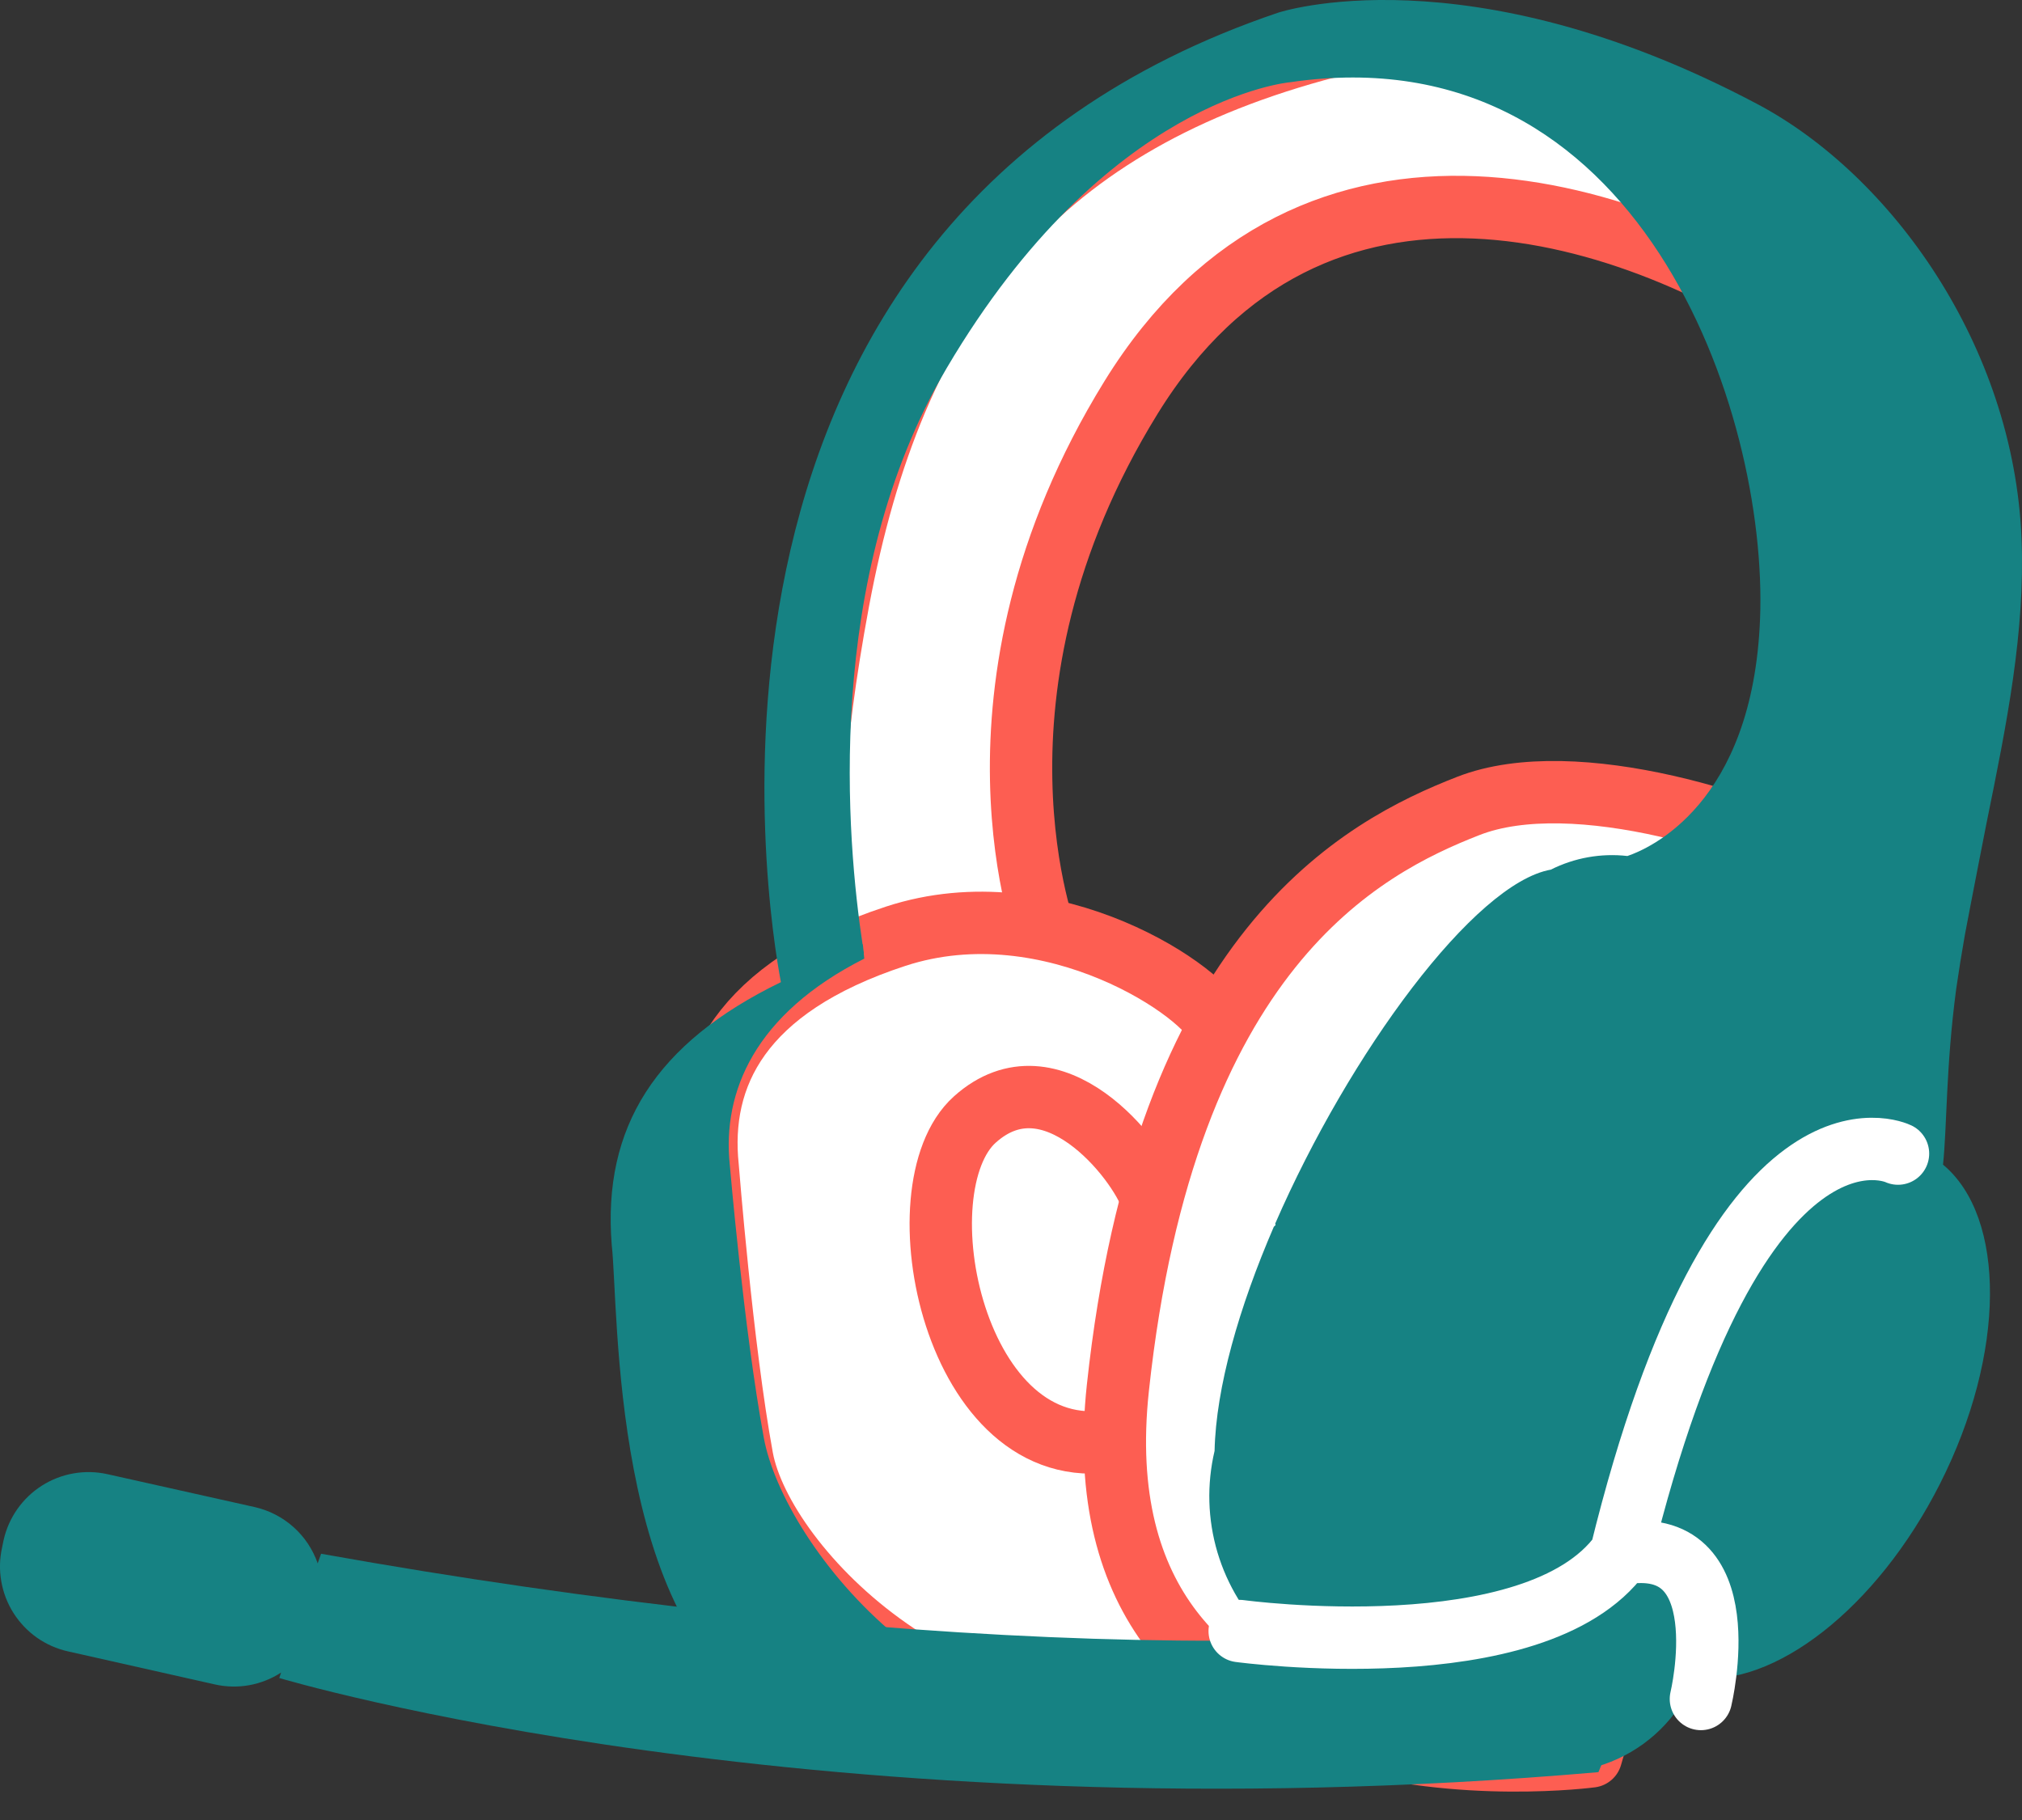 <svg width="50" height="45" viewBox="0 0 50 45" fill="none" xmlns="http://www.w3.org/2000/svg">
<rect x="0" y="0" width="50" height="45" fill="#333333" stroke="none"/>
<path d="M20.497 24.28L25.909 23.281C25.909 23.281 23.469 17.12 27.967 9.83C32.465 2.541 40.43 5.067 45.122 8.364C45.122 8.364 39.537 -0.692 32.53 1.243C25.523 3.179 22.105 7.48 20.73 14.858C19.355 22.237 20.497 24.28 20.497 24.28Z" fill="white" stroke="#FD5E52" stroke-width="1.542" stroke-linecap="round" stroke-linejoin="round"/>
<path d="M17.5 28.859C17.264 26.607 18.295 24.41 22.151 23.148C26.008 21.887 29.899 24.59 30.122 25.414C30.345 26.239 35.788 40.921 29.763 42.37C23.739 43.82 18.852 38.773 18.352 36.054C17.852 33.335 17.5 28.859 17.5 28.859Z" fill="white" stroke="#FD5E52" stroke-width="1.542" stroke-linecap="round" stroke-linejoin="round"/>
<path d="M28.481 29.645C28.145 28.658 26.01 25.973 24.106 27.68C22.202 29.387 23.602 36.308 27.522 35.617C31.443 34.925 28.481 29.645 28.481 29.645Z" stroke="#FD5E52" stroke-width="1.542" stroke-linecap="round" stroke-linejoin="round"/>
<path d="M45.654 21.578C43.612 20.416 38.939 18.9 36.309 19.927C33.679 20.953 28.808 23.479 27.643 34.314C26.477 45.149 39.344 43.427 39.344 43.427L45.654 21.578Z" fill="white" stroke="#FD5E52" stroke-width="1.542" stroke-linecap="round" stroke-linejoin="round"/>
<path d="M48.588 23.112C48.748 22.26 49.125 20.34 49.125 20.34C49.621 17.905 50.082 15.628 49.988 13.311C49.795 8.548 46.768 4.327 43.452 2.571C36.258 -1.242 31.604 0.314 31.604 0.314C16.177 5.531 18.977 22.526 19.31 24.284C16.213 25.788 14.894 27.87 15.127 30.782C15.307 32.37 15.097 40.131 19.028 42.334C22.959 44.536 26.887 43.905 29.461 42.441C23.594 43.639 19.38 38.226 18.888 35.552C18.389 32.833 18.047 28.809 18.047 28.809C17.856 26.993 18.666 25.071 21.372 23.702L21.358 23.567H21.364C21.358 23.539 21.354 23.511 21.35 23.483L21.336 23.344L21.33 23.351C20.952 20.849 20.338 14.304 23.413 9.096C27.354 2.418 31.898 2.034 31.898 2.034C40.547 0.758 43.72 10.172 43.523 15.295C43.346 19.895 40.764 20.989 40.242 21.165C39.592 21.091 38.934 21.208 38.349 21.502C36.458 21.838 33.368 26.041 31.534 30.252C31.534 30.264 31.541 30.276 31.543 30.289L31.499 30.332C30.64 32.322 30.068 34.305 30.034 35.874C29.839 36.702 29.863 37.566 30.105 38.382C30.348 39.197 30.799 39.935 31.414 40.522L32.229 40.354C32.149 40.563 32.048 40.763 31.928 40.951C32.144 41.106 32.373 41.244 32.612 41.363L36.819 43.444C37.258 43.66 37.735 43.787 38.223 43.818C38.711 43.849 39.201 43.783 39.664 43.624C40.126 43.465 40.553 43.216 40.919 42.891C41.285 42.566 41.583 42.173 41.796 41.732L41.921 41.48C43.856 41.732 46.403 39.784 47.969 36.693C49.611 33.455 49.605 30.092 48.047 28.796C48.148 27.84 48.115 26.393 48.373 24.451C48.439 23.997 48.51 23.55 48.588 23.112Z" fill="#168283"/>
<path d="M41.195 39.545C34.1 41.202 21.577 40.859 7.94 38.417L7.856 38.654C7.735 38.308 7.529 37.999 7.256 37.756C6.982 37.512 6.651 37.342 6.294 37.262L2.66 36.45C2.103 36.325 1.519 36.427 1.037 36.732C0.555 37.038 0.214 37.523 0.089 38.08L0.052 38.26C-0.01 38.536 -0.017 38.821 0.032 39.1C0.08 39.378 0.183 39.645 0.334 39.883C0.486 40.122 0.683 40.329 0.914 40.492C1.145 40.654 1.406 40.77 1.682 40.831L5.313 41.648C5.592 41.711 5.881 41.717 6.162 41.667C6.443 41.616 6.712 41.51 6.951 41.354L6.906 41.489C6.906 41.489 20.228 45.491 39.526 43.817C39.525 43.817 41.22 39.756 41.195 39.545Z" fill="#168283"/>
<path d="M30.655 40.328C30.655 40.328 37.975 41.322 40.078 38.418C43.052 37.886 42.06 42.008 42.06 42.008M46.934 28.523C46.934 28.523 42.98 26.604 40.081 38.419" stroke="white" stroke-width="1.542" stroke-linecap="round" stroke-linejoin="round"/>
</svg>
